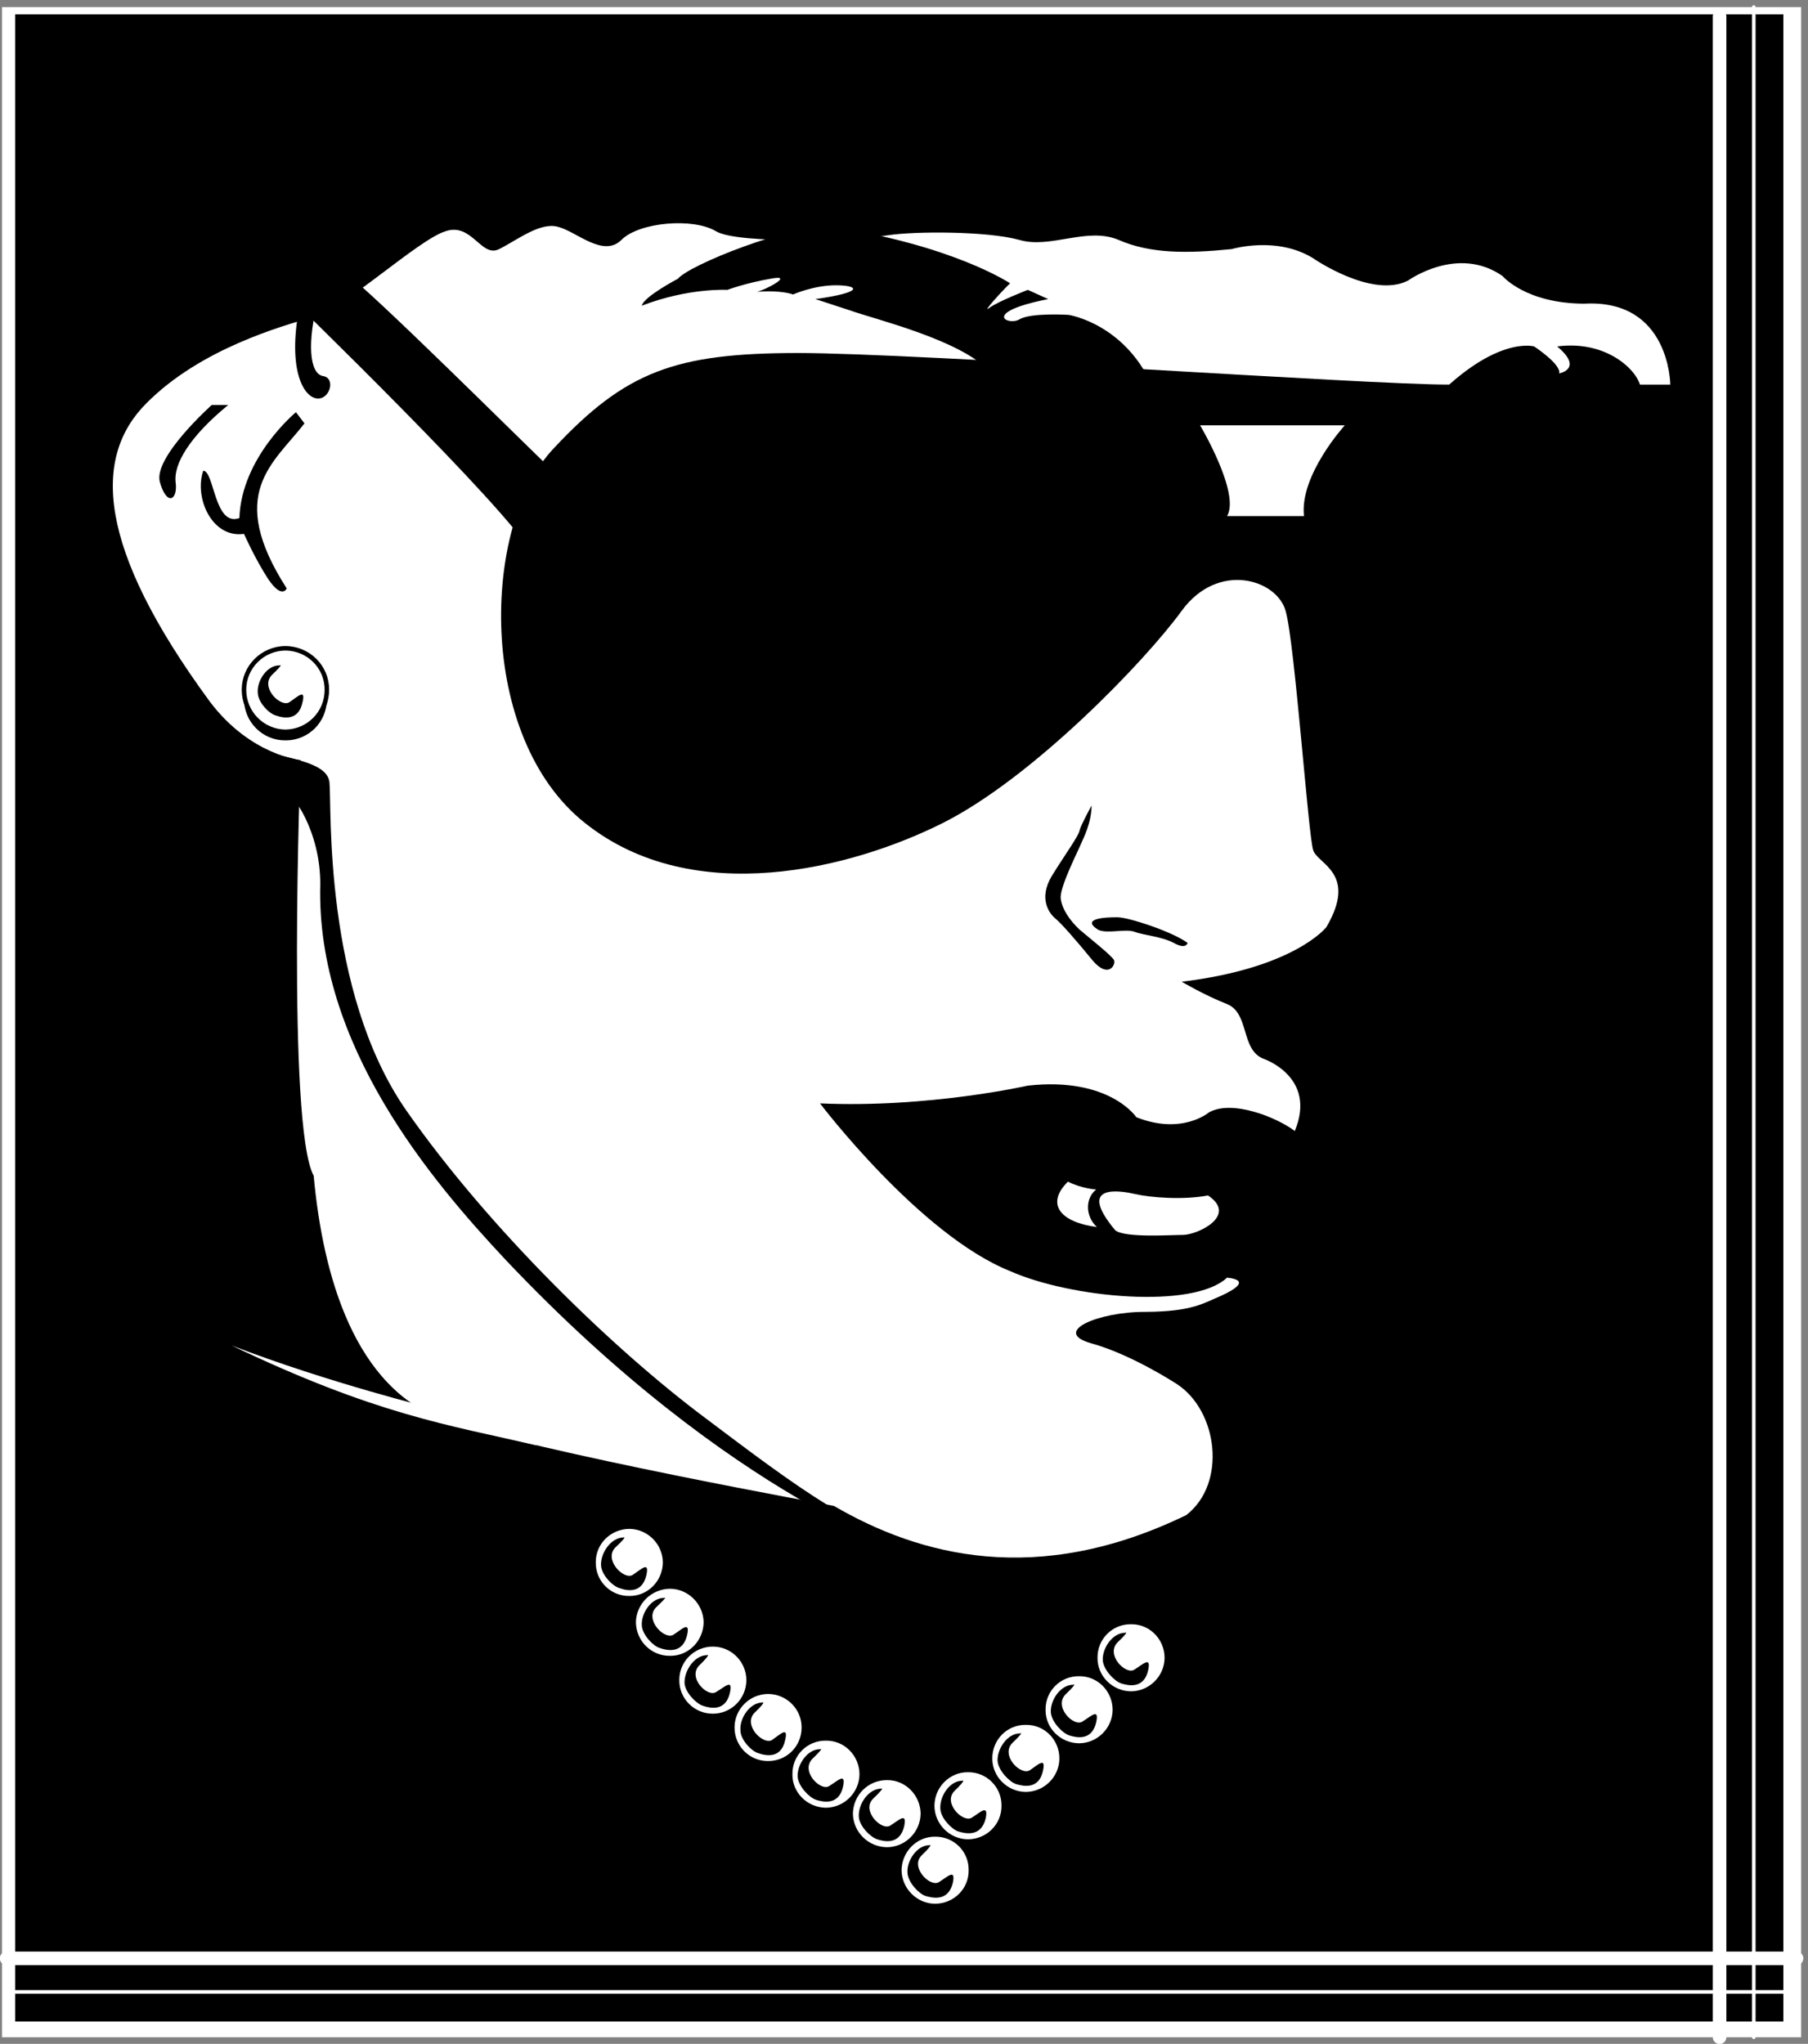 <svg xmlns="http://www.w3.org/2000/svg" xml:space="preserve" width="365.683" height="413.341"><rect width="100%" height="100%" fill="#808080" stroke="none"/><path d="M2846.25 113.25v3087h-2736v-3087h2736" style="fill:#fff;fill-opacity:1;fill-rule:nonzero;stroke:none" transform="matrix(.133 0 0 -.133 -14.259 427.067)"/><path d="M130.25 137.25v3052h2689v-3052h-2689" style="fill:#000;fill-opacity:1;fill-rule:nonzero;stroke:none" transform="matrix(.133 0 0 -.133 -14.259 427.067)"/><path d="M1897.25 1106.25c62.13-40.95 75.88-150.949 14-199-226.87-110.07-405.62-61.949-536 14 0 0-454 82.18-591 130-138 48.43-186.129 220.3-200 372-41.129 75.18-20 632-20 632s-76.129 6.94-138 89c-171.879 234.19-178.75 371.69-96 454 82.25 82.69 206 117.07 254 131 48.25 13.57 158.25 116.69 200 130 40.75 14.19 54.5-40.81 82-27 27.5 13.69 61.871 41.19 89 34 27.871-6.56 69.12-47.81 97-20 27.12 27.19 109.62 34.07 144 13 34.37-20.18 220.01-13.31 261-6 41.51 6.44 151.51 6.44 200-7 47.76-14.06 102.76 20.32 151 0 48.01-20.93 103.01-20.93 172-14 0 0 68.51 20.57 124-14 0 0 88.88-61.68 144-34 0 0 75.51 54.82 144 7 0 0 34.63-41.56 124-42 130.63 7.32 131-123 131-123s-213.49-.31-337 0c-123.99-.31-804.62 47.82-990 48-185.88-.18-261.5-27.68-371-145-110.5-116.43-117.379-439.56 48-570 164.62-130.81 405.26-68.93 543 0 137.26 68.57 309.13 247.32 364 323 55.13 75.57 144.51 48.07 158 0 14.01-48.18 34.63-343.81 42-364 6.38-21.06 68.26-34.81 20-117 0 0-47.99-62.2-220-83 0 0 34.51-20.45 69-34 34.26-13.95 20.51-68.95 55-83 0 0 82.38-27.2 48-110-27.49 20.93-96.24 48.43-131 28 0 0-40.87-34.57-110-7 0 0-40.87 61.8-165 48 0 0-150.87-34.32-316-27 0 0 151.38-199.82 289-255 92.7-41.07 278.32-58.26 330-10 34.26-3.57 13.63-17.32-10-28-24.49-9.95-41.68-23.7-114-24-72.05.3-144.24-30.63-82-48 61.51-17.01 130-62 130-62" style="fill:#fff;fill-opacity:1;fill-rule:nonzero;stroke:none" transform="matrix(.133 0 0 -.133 -14.259 427.067)"/><path d="M2152.25 2564.25h-220s61.51-103.31 41-138h117c-7.12 62.19 62 138 62 138" style="fill:#fff;fill-opacity:1;fill-rule:nonzero;stroke:none" transform="matrix(.133 0 0 -.133 -14.259 427.067)"/><path d="M1767.25 1986.25c-.37-27.18-12.4-49.53-16-58-3.28-8.72-32.49-65.43-31-83 1.95-16.81 13.97-34 29-48 15.91-13.51 48.57-39.28 52-46 3.45-7.03-8.59-29.38-33 0-23.72 29.07-47.78 56.57-56 63-8.97 7.32-26.15 29.65-6 64 21.1 34.4 41.72 61.9 43 71 2.16 8.09 18 37 18 37" style="fill:#000;fill-opacity:1;fill-rule:nonzero;stroke:none" transform="matrix(.133 0 0 -.133 -14.259 427.067)"/><path d="M1913.25 1777.25c-22.62 16.82-89.65 39.15-107 39-17.03.15-56.55-1.56-29-19 13.7-6.62 41.2 1.97 55-3 13.7-5.35 41.2-7.06 60-17 19.01-10.7 21 0 21 0m-958 711c-47.75 44.88-288.379 285.5-326 310-38 23.63-86-35-86-35s340.18-329.81 371-392c31.059-61.56 41 117 41 117m-385 79c-47.75-61.62-119.941-106.31-27-251 0 0-7-16.87-28 14-20.25 31-37 69-37 69-48.57-7.06-76.07 54.82-62 96 16.871.07 16.871-85.87 55-72 3.121 92.69 86 161 86 161l13-17" style="fill:#000;fill-opacity:1;fill-rule:nonzero;stroke:none" transform="matrix(.133 0 0 -.133 -14.259 427.067)"/><path d="M591.25 2756.25c-17.191-65-13.75-113.12 7-117 20.5-3 10.18-37.37-10-34-21.07 3.5-45.129 48.19-24 148l27 3m-137-161c-58.941-48.37-83-89.62-80-117 3.871-27.62-13.32-37.93-24 0-9.941 37.69 79 117 79 117h25m24-519c54.559-17.5 126.75-20.93 130-55 3.621-34.68-10.129-316.57 117-499 127.25-181.95 316.31-364.13 454-467 137.31-103.379 240.45-182.449 361-207-3.68-16.699-35-3-35-3s-281.5 82.551-629 450c-113.129 120.68-288.441 326.93-282 571 .43 79.07-40.82 140.94-61 148-21.07 6.69-55 62-55 62m1385 539c-41.37 103.5-131 117-131 117s-58.18 3.69-75-7c-17.55-9.93-58.8 10.69 44 31l-31 14s-44.3-17.12-58-27c-13.8-10.75 17.13 23.63 31 37 0 0-86.22 57.78-272 86-61.57 3.75-216.25-58.12-233-79 0 0-52-27.25-55-41 71.75 27.5 130 24 130 24s27.68 10.38 66 17c37.31 7.13-7.38-16.93-21-20 37.68 3.07 55-4 55-4s30.81 13.94 65 14c34.57-.06 44.88-10.37-31-21l52-17c37.63-13.62 168.26-44.56 213-93 44.63-47.81 251-31 251-31m423-13c95.95 99.32 154 82 154 82s41.63-27.37 38-41c0 0 38.01 6.75-3 41 78.82 10.44 126.95-41.12 127-65-.05-24.25-316-17-316-17" style="fill:#000;fill-opacity:1;fill-rule:nonzero;stroke:none" transform="matrix(.133 0 0 -.133 -14.259 427.067)"/><path d="M1363.25 462.25c-28.48.289-51.33 23.141-51 51-.33 28.531 22.52 51.379 51 51 27.91.379 50.76-22.469 51-51-.24-27.859-23.09-50.711-51-51" style="fill:#fff;fill-opacity:1;fill-rule:nonzero;stroke:none" transform="matrix(.133 0 0 -.133 -14.259 427.067)"/><path d="M1354.25 551.25c-19.22.141-35.1-23.48-34-42 1.15-14.531 17.46-31.461 28-35 10.32-3.199 34.43-9.07 41 20 4.66 21.922-7.38 9.449-21 1-13.02-8.73-44.82 23.07-25 42 18.86 18.02 11 14 11 14" style="fill:#000;fill-opacity:1;fill-rule:nonzero;stroke:none" transform="matrix(.133 0 0 -.133 -14.259 427.067)"/><path d="M1456.25 402.25c-28.67.141-51.52 22.988-52 51 .48 28.371 23.33 51.23 52 51 27.72.23 50.57-22.629 51-51-.43-28.012-23.28-50.859-51-51" style="fill:#fff;fill-opacity:1;fill-rule:nonzero;stroke:none" transform="matrix(.133 0 0 -.133 -14.259 427.067)"/><path d="M1447.25 491.25c-19.4-.012-35.29-23.629-34-43 .96-13.699 17.27-30.621 28-34 10.13-3.359 34.25-9.23 41 20 4.47 21.75-7.55 9.301-21 1-13.2-8.879-44.99 22.898-26 41 19.67 18.871 12 15 12 15" style="fill:#000;fill-opacity:1;fill-rule:nonzero;stroke:none" transform="matrix(.133 0 0 -.133 -14.259 427.067)"/><path d="M1275.25 533.25c-28.13-.23-50.98 22.621-51 51 .02 28 22.87 50.852 51 51 28.25-.148 51.11-23 51-51 .11-28.379-22.75-51.23-51-51" style="fill:#fff;fill-opacity:1;fill-rule:nonzero;stroke:none" transform="matrix(.133 0 0 -.133 -14.259 427.067)"/><path d="M1266.25 622.25c-18.87-.379-34.77-24.012-33-43 .48-14.07 16.8-31 27-34 10.66-3.73 34.78-9.609 41 20 5 21.379-7.03 8.93-20 0-13.67-8.262-45.47 23.531-26 42 19.21 18.488 11 15 11 15" style="fill:#000;fill-opacity:1;fill-rule:nonzero;stroke:none" transform="matrix(.133 0 0 -.133 -14.259 427.067)"/><path d="M1191.25 605.25c-28.35-.051-51.2 22.801-51 51-.2 28.191 22.65 51.039 51 51 28.03.039 50.88-22.809 51-51-.12-28.199-22.97-51.051-51-51" style="fill:#fff;fill-opacity:1;fill-rule:nonzero;stroke:none" transform="matrix(.133 0 0 -.133 -14.259 427.067)"/><path d="M1182.25 694.25c-19.09-.199-34.98-23.82-34-43 1.26-13.879 17.58-30.809 28-34 10.45-3.551 34.56-9.422 41 20 4.78 21.57-7.25 9.121-21 1-12.89-9.07-44.69 22.719-25 41 18.98 18.68 11 15 11 15" style="fill:#000;fill-opacity:1;fill-rule:nonzero;stroke:none" transform="matrix(.133 0 0 -.133 -14.259 427.067)"/><path d="M1126.25 693.25c-28.67-.398-51.52 22.469-52 51 .48 27.84 23.33 50.691 52 51 27.72-.309 50.57-23.16 51-51-.43-28.531-23.28-51.398-51-51" style="fill:#fff;fill-opacity:1;fill-rule:nonzero;stroke:none" transform="matrix(.133 0 0 -.133 -14.259 427.067)"/><path d="M1117.25 781.25c-19.4.469-35.29-23.168-34-42 .95-14.219 17.27-31.148 27-34 11.13-3.879 35.25-9.758 42 20 4.47 21.23-7.57 8.77-21 0-13.2-8.418-45 23.379-26 42 19.67 18.332 12 14 12 14" style="fill:#000;fill-opacity:1;fill-rule:nonzero;stroke:none" transform="matrix(.133 0 0 -.133 -14.259 427.067)"/><path d="M1064.25 784.25c-28.54-.301-51.39 22.551-51 51-.39 27.941 22.46 50.789 51 51 27.85-.211 50.7-23.059 51-51-.3-28.449-23.15-51.301-51-51" style="fill:#fff;fill-opacity:1;fill-rule:nonzero;stroke:none" transform="matrix(.133 0 0 -.133 -14.259 427.067)"/><path d="M1055.25 873.25c-19.28-.449-35.17-24.07-34-43 1.07-14.129 17.4-31.059 28-34 10.26-3.801 34.37-9.66 41 20 4.6 21.32-7.44 8.871-21 0-13.08-8.32-44.88 23.469-26 42 19.8 18.43 12 15 12 15" style="fill:#000;fill-opacity:1;fill-rule:nonzero;stroke:none" transform="matrix(.133 0 0 -.133 -14.259 427.067)"/><path d="M1579.25 414.25c-27.9.172-50.77 23.02-51 51 .23 28.398 23.1 51.25 51 51 28.47.25 51.32-22.602 51-51 .32-27.98-22.53-50.828-51-51" style="fill:#fff;fill-opacity:1;fill-rule:nonzero;stroke:none" transform="matrix(.133 0 0 -.133 -14.259 427.067)"/><path d="M1570.25 503.25c-18.65.02-34.54-23.609-33-43 .71-13.66 17.02-30.578 27-34 10.88-3.32 35-9.199 42 20 4.22 21.789-7.8 9.332-21 1-13.45-8.859-45.24 22.941-26 41 19.42 18.891 11 15 11 15" style="fill:#000;fill-opacity:1;fill-rule:nonzero;stroke:none" transform="matrix(.133 0 0 -.133 -14.259 427.067)"/><path d="M1667.25 486.25c-28.25.352-51.1 23.199-51 51-.1 28.59 22.75 51.441 51 51 28.13.441 50.98-22.41 51-51-.02-27.801-22.87-50.648-51-51" style="fill:#fff;fill-opacity:1;fill-rule:nonzero;stroke:none" transform="matrix(.133 0 0 -.133 -14.259 427.067)"/><path d="M1658.25 575.25c-18.99.199-34.89-23.418-34-42 1.36-14.469 17.67-31.398 28-35 10.55-3.129 34.66-9.008 41 20 4.88 21.98-7.15 9.52-20 1-13.79-8.668-45.59 23.129-26 42 19.08 18.082 11 14 11 14" style="fill:#000;fill-opacity:1;fill-rule:nonzero;stroke:none" transform="matrix(.133 0 0 -.133 -14.259 427.067)"/><path d="M1748.25 560.25c-28.47.27-51.33 23.121-51 51-.33 28.5 22.53 51.352 51 51 27.91.352 50.76-22.5 51-51-.24-27.879-23.09-50.73-51-51" style="fill:#fff;fill-opacity:1;fill-rule:nonzero;stroke:none" transform="matrix(.133 0 0 -.133 -14.259 427.067)"/><path d="M1739.25 649.25c-19.22.121-35.1-23.512-34-42 1.15-14.57 17.46-31.5 28-35 10.32-3.23 34.45-9.109 41 20 4.66 21.879-7.37 9.43-21 1-13.02-8.762-44.8 23.031-25 42 18.86 17.988 11 14 11 14" style="fill:#000;fill-opacity:1;fill-rule:nonzero;stroke:none" transform="matrix(.133 0 0 -.133 -14.259 427.067)"/><path d="M1827.25 639.25c-28.4.332-51.27 23.18-51 51-.27 28.57 22.6 51.422 51 51 27.97.422 50.82-22.43 51-51-.18-27.82-23.03-50.668-51-51" style="fill:#fff;fill-opacity:1;fill-rule:nonzero;stroke:none" transform="matrix(.133 0 0 -.133 -14.259 427.067)"/><path d="M1818.25 728.25c-19.14.18-35.04-23.449-34-42 1.21-14.508 17.52-31.43 28-35 10.38-3.168 34.51-9.051 41 20 4.72 21.941-7.3 9.488-21 1-12.95-8.699-44.74 23.09-25 42 18.92 18.051 11 14 11 14" style="fill:#000;fill-opacity:1;fill-rule:nonzero;stroke:none" transform="matrix(.133 0 0 -.133 -14.259 427.067)"/><path d="M1529.25 316.25c-27.75.199-50.6 23.051-51 51 .4 28.43 23.25 51.289 51 51 28.63.289 51.48-22.57 51-51 .48-27.949-22.37-50.801-51-51" style="fill:#fff;fill-opacity:1;fill-rule:nonzero;stroke:none" transform="matrix(.133 0 0 -.133 -14.259 427.067)"/><path d="M1520.25 405.25c-18.49.051-34.39-23.57-33-42 .86-14.629 17.17-31.559 27-35 11.05-3.301 35.16-9.172 42 20 4.38 21.82-7.65 9.371-21 1-13.29-8.82-45.09 22.969-26 41 19.58 18.93 11 15 11 15m-979 1680c-34.75-.32-63.051 27.98-63 63-.051 34.78 28.25 63.08 63 63 35.051.08 63.352-28.22 63-63 .352-35.02-27.949-63.32-63-63" style="fill:#000;fill-opacity:1;fill-rule:nonzero;stroke:none" transform="matrix(.133 0 0 -.133 -14.259 427.067)"/><path d="M541.25 2098.25c-34.75.43-63.051 28.73-63 64-.051 34.53 28.25 62.83 63 63 35.051-.17 63.352-28.47 63-63 .352-35.27-27.949-63.57-63-64" style="fill:#fff;fill-opacity:1;fill-rule:nonzero;stroke:none" transform="matrix(.133 0 0 -.133 -14.259 427.067)"/><path d="M541.25 2098.25c-34.75.43-63.051 28.73-63 64-.051 34.53 28.25 62.83 63 63 35.051-.17 63.352-28.47 63-63 .352-35.27-27.949-63.57-63-64z" style="fill:none;stroke:#000;stroke-width:6.87;stroke-linecap:butt;stroke-linejoin:miter;stroke-miterlimit:10;stroke-dasharray:none;stroke-opacity:1" transform="matrix(.133 0 0 -.133 -14.259 427.067)"/><path d="M532.25 2199.25c-18.781.44-34.68-23.2-33-42 .57-14.25 16.879-31.17 27-34 10.762-3.91 34.871-9.78 41 20 5.102 21.2-6.941 8.74-20 0-13.578-8.45-45.379 23.35-26 42 19.301 18.3 11 14 11 14" style="fill:#000;fill-opacity:1;fill-rule:nonzero;stroke:none" transform="matrix(.133 0 0 -.133 -14.259 427.067)"/><path d="M923.25 1013.25c-136.07 31.43-244.34 46.9-464 152 147.469-56.97 311-97 311-97l153-39v-16m1021 380c-38.03-7.2-87.99-3.1-110 2-22.68 5.22-91.43 17.24-31-55 15.2-11.97 87-6.82 103-7 22.2.18 84.07 29.4 38 60" style="fill:#fff;fill-opacity:1;fill-rule:nonzero;stroke:none" transform="matrix(.133 0 0 -.133 -14.259 427.067)"/><path d="M1774.25 1402.25c-15.97-12.1-17.68-39.6 1-57-54.78 7.09-78.84 34.59-44 69 20.16-10.35 43-12 43-12" style="fill:#fff;fill-opacity:1;fill-rule:nonzero;stroke:none" transform="matrix(.133 0 0 -.133 -14.259 427.067)"/><path d="M2722.25 3186.25v-3073m117 120h-2722" style="fill:none;stroke:#fff;stroke-width:20.62;stroke-linecap:round;stroke-linejoin:miter;stroke-miterlimit:10;stroke-dasharray:none;stroke-opacity:1" transform="matrix(.133 0 0 -.133 -14.259 427.067)"/><path d="M2774.25 3200.25v-3087m65 69h-2715" style="fill:none;stroke:#fff;stroke-width:5.5;stroke-linecap:round;stroke-linejoin:miter;stroke-miterlimit:10;stroke-dasharray:none;stroke-opacity:1" transform="matrix(.133 0 0 -.133 -14.259 427.067)"/></svg>
